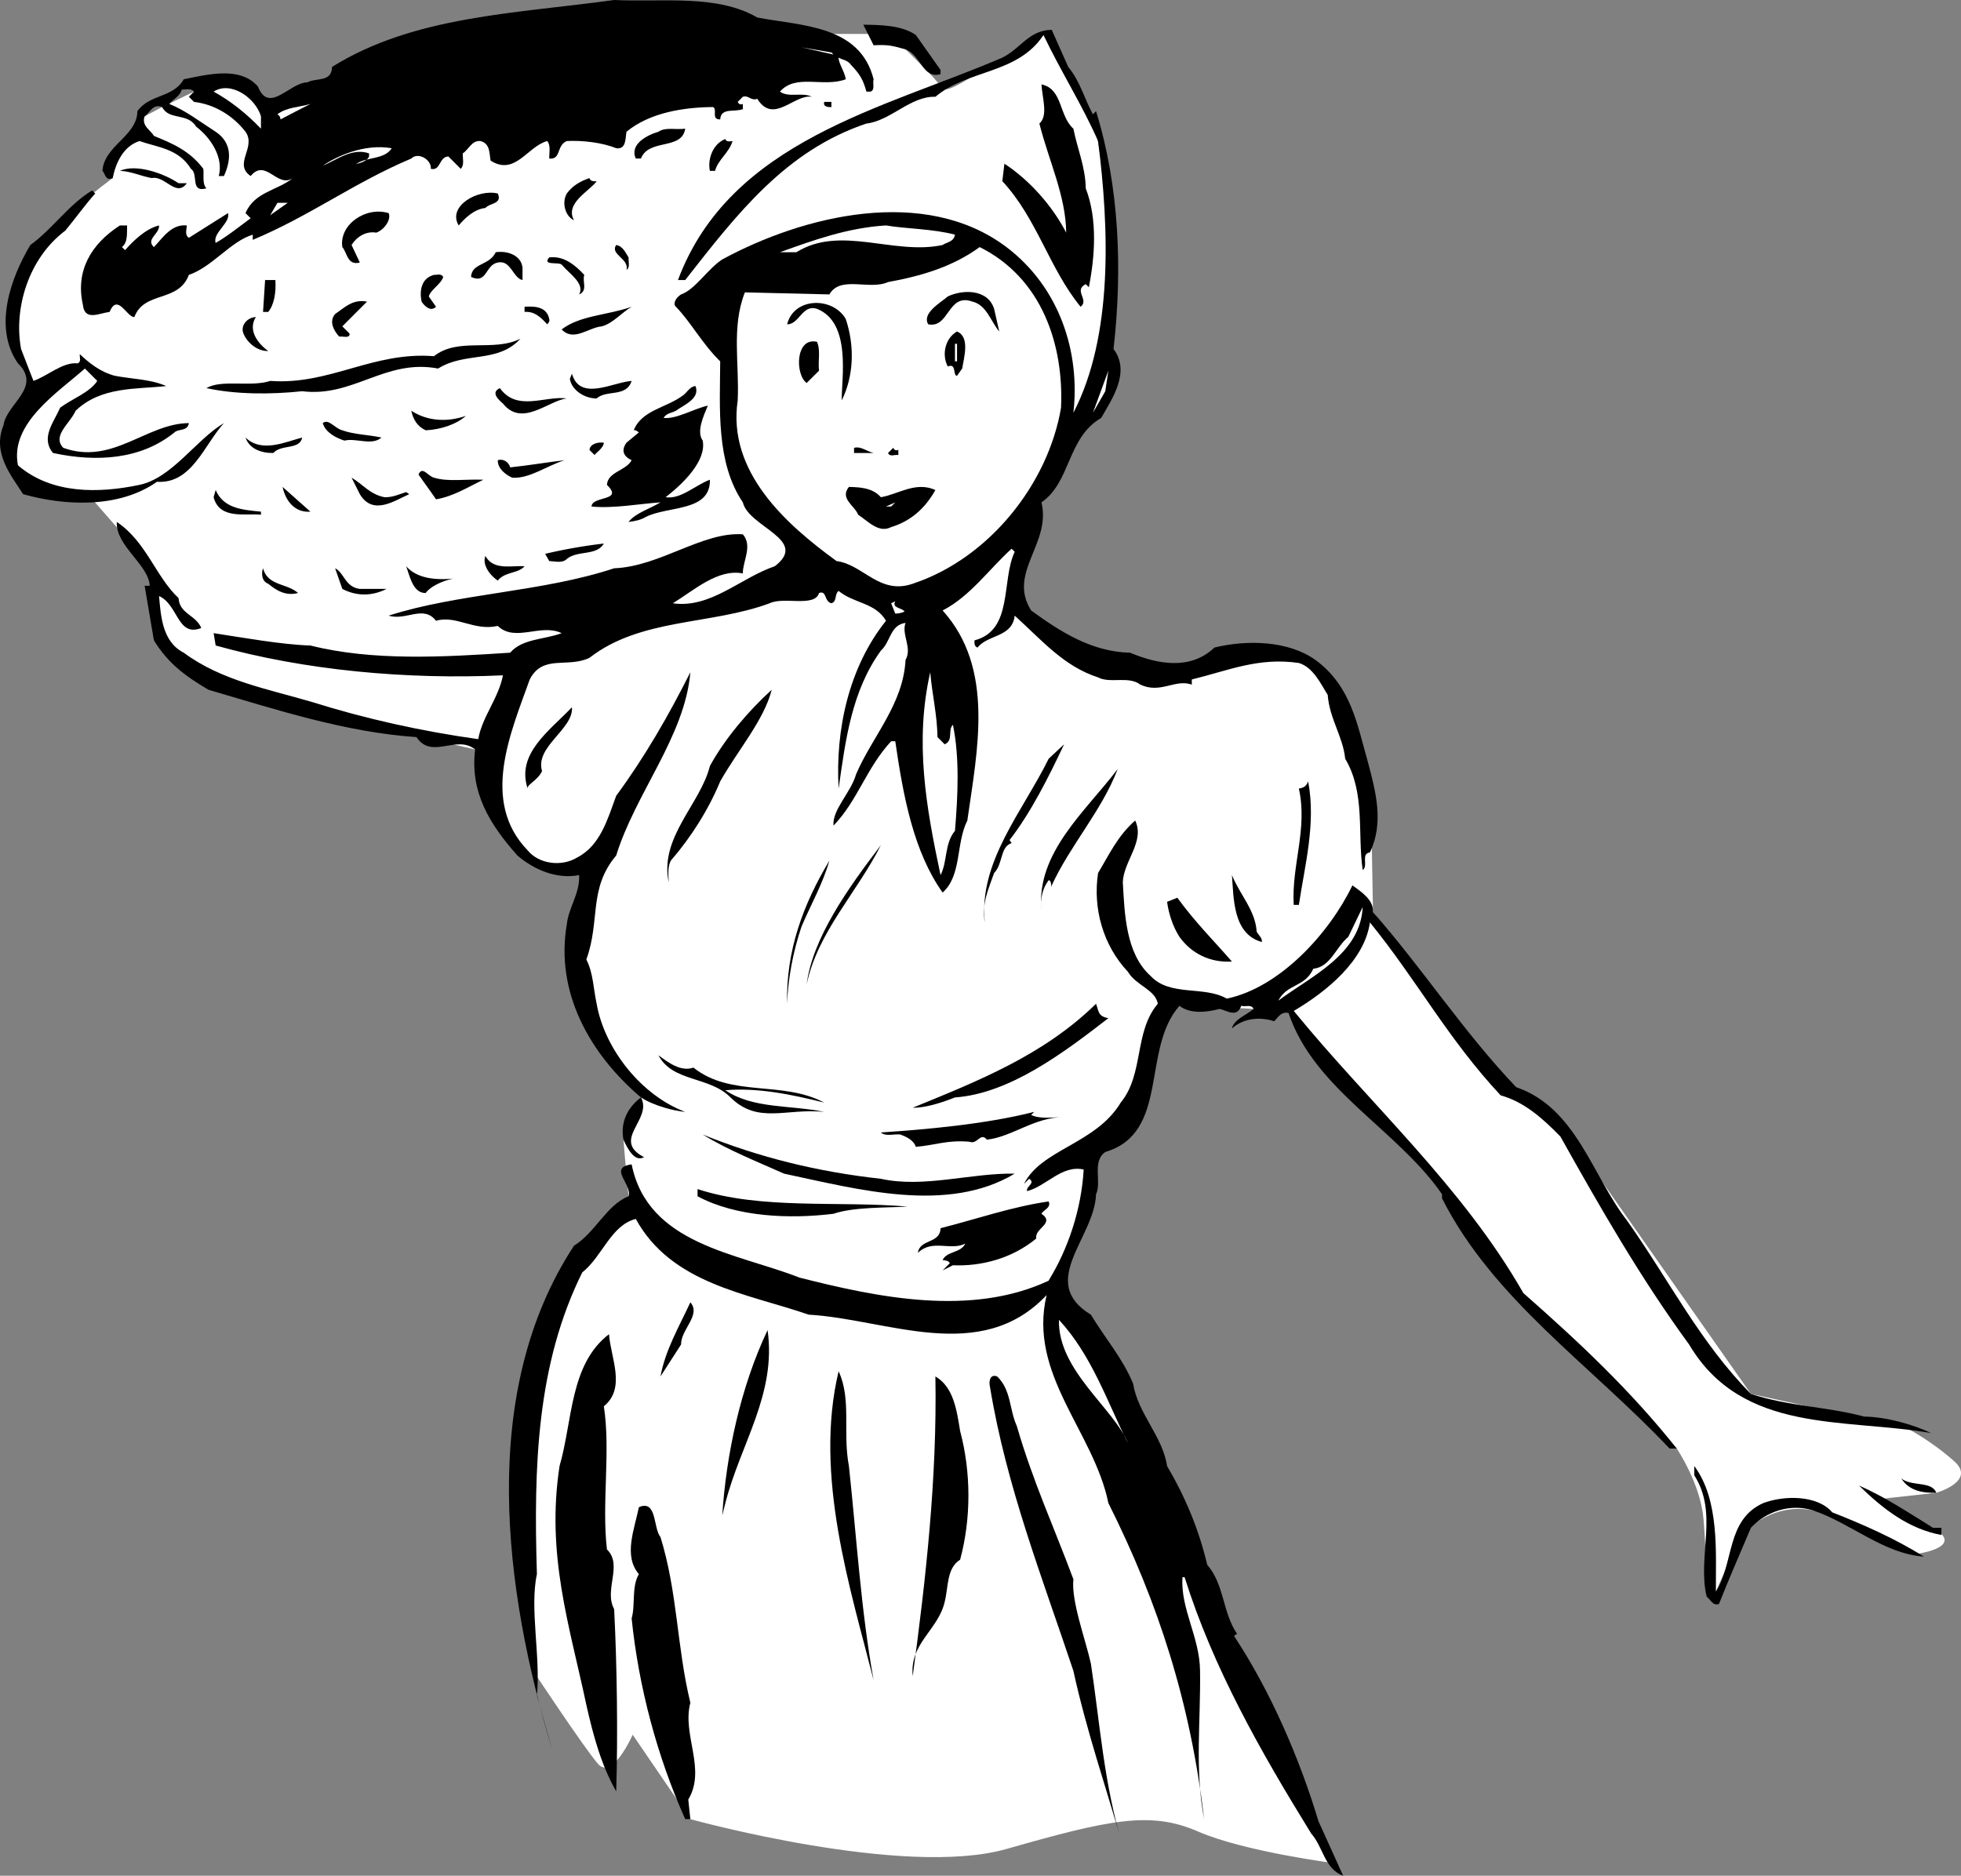 <svg xmlns="http://www.w3.org/2000/svg" width="190.45" height="182.199"><rect width="100%" height="100%" fill="#808080" stroke="none"/><path fill="#fff" d="M86.047 3.297H72.644l-45.699 7.8-6.199-2.199h-1.902l-3.098 1.5-1.7.899-1.702 2.601-1.7 1.399.301 2s-7.765 5.734-8.601 8.3c-.875 2.567-1.2 6.903-1.2 6.903L3.246 37s-4.625 8.04-.602 10c3.957 2.027 6.5 1.7 6.5 1.7l5.5 6.3.301 7.2 8.5 5.398 22.7 5.199 2.5 6.203s.253 4.309 3.402 4.898c3.125.551 6 .301 6 .301S54.62 94.18 56.945 98.5c2.235 4.23 5.301 8.098 5.301 8.098l-1.7 4.101.298 3.5.203 2s-8.442 8.25-9.602 17.098c-1.12 8.863.602 29.402.602 29.402s4.566 6.899 6 8.598c1.418 1.723 3.398-2.797 3.398-2.797l5.602 8.2s20.715 5.745 30.699 2.898c10.004-2.856 13.996-3.711 18.598-1.7 4.554 1.98 13.402 3.102 13.402 3.102s-23.707-46.535-21.102-46c2.528.602-6.8-10.602-6.8-10.602l3.601-6.199.301-6 5.098-5.5 1.601-9.199 9.301.5 3.898.2 10.403 12.5 12.297 16 14.5 14s2.332 3.452 2.601 6.898c.301 3.433.301 7.5.301 7.5l.898-.5 2.301-5.301s2.774-3.445 7.102-2.598c4.273.895 9.699 4.301 9.699 4.301s5.363-.605 2-2.602c-3.418-1.945-5.102-2.8-5.102-2.8l5.403-.598s3.976-1.133 1.699-3.102c-2.281-2.02-4.602-3.199-4.602-3.199l-15.097-3.3-18.301-26.102-5.402-4-13-16.7-.2-11s-1.964-13.726-10-14.898c-7.964-1.11-5.683 4.63-12.8 2.301-7.172-2.273-11.797-5.203-11.797-5.203l.597-7.098 4.301-10.199s4.02-5.48 4.301-14c.289-8.621-1.602-17.402-1.602-17.402l-4.8-7.7S97.449 6.445 96.047 6.7c-1.446.317-4.012 2.614-4.602 1.801-.55-.898-3.5-3.703-3.5-3.703l-1.898-1.5"/><path d="M73.547 1.7c4.273.823 9.972.722 11.297 6-.125.425.175 1.023-.297 1.198h-.403c-.324-1.175-.625-1.675-1.5-2.601-.324-.473-.824-.473-1.199-.7-.023.528.574 1.325.7 2.102-2.223.824-4.825-.574-6.399 1.2.875.624 2.176.023 3.098.5-1.723-.274-3.723 2.726-5.297.199-.625.226-.828-.375-1.403-.2l-.5.5c.075.125.176.325.5.2v.5c-.824.324-2.125-.176-2.199 1-.926.027-.226-.973-.699-1.2-2.824.024-6.125.524-8.402 2.399-.125.726-.024 1.726-1 1.601-1.422-.574-3.325-.773-4.797-.699-1.028.426-.528 1.824-1.703 1.7-.024-.477.175-1.274-.2-1.7-1.925.524-3.125 3.426-5.5 1.899-.125-.676-.023-1.676-1-1.899-.824-.074-1.125.824-1.699 1.2-.023.523.176 1.124-.199 1.5l-1.2-1.2c-.925.024-.726 1.426-1.702 1.2.078-.876-1.223-1.676-1.899-1-5.523 2.324-9.926 5.624-15.398 7.898v-.5c-2.125.625-3.926 3.125-6.203 3.902-1.024 2.723-4.325 1.524-5.297 4.098-.727.027-1.625-2.375-2.403-.5-1.023.125-2.425.926-2.597-.7-.727-3.273.773-5.874 3.597-7.699h.7c-.024.825.078 1.625-.5 2.102l.3.297c.778-.875 1.977-2.074 3.301-2.399.074.825-1.324 1.325-.5 2.102.774-.777 1.676-2.277 3.2-2.102-.024.426-.223.926.199 1.2l3.8-2.399c.278.926-1.523 1.926-1.199 2.899 1.176-.676 2.274-1.575 3.399-2.399l-.5-.5c.875-2.074 3.078-2.176 4.601-3.402-1.523 1.027-2.625-1.973-4.101-.2-1.723-1.175.578-2.773-.5-4.3-1.223-1.574-3.024-2.672-5-2.899l-.5-.5.5-.5c-.325-.375-.825-.175-1.2-.199-.125.625-.824.926-1.199 1.399 1.574.625 2.977 1.726 4.5 2.699 1.676 1.125 1.477 2.828.801 4.3h-.5c.473-1.773-.727-3.675-2.2-4.8-.827-1.375-2.624-.574-3.3-1.899-.926-.375-1.227.625-1.7.899-.327.926.575 1.328.9 1.902 1.773.723 3.476 1.426 4.8 3.2.074.624-.125 1.425.3 1.898-1.624.426-.726-1.375-1.5-1.899-1.226-1.976-3.226-2.074-5-2.699-1.624.524-2.327 2.223-2.6 3.598-.727.328-.727-.473-1-.7.175-2.472 3.374-3.374 3.398-5.8 1.175-1.672 3.476-1.274 4.5-3.098 2.375-.476 5.476-1.277 7.203.7 1.074 2.726 3.074-.376 4.797-.399.875-.477 2.375.023 2.402-1.5C40.219 1.523 50.121 1.324 59.644 0c4.778.223 9.977-.578 13.903 1.7m17.797 5.097v.402c-1.723.524-1.922-1.875-3.399-2.402-1.324-.375-1.726-.473-3.101-.399l-1-2c1.578.024 3.675.024 5.101 1l2.399 3.399"/><path d="M103.746 6.5c1.176 1.422 1.574 3.125 2.398 4.598l.301-.301c2.274 7.328 2.574 15.426 1.7 23.101 1.675 2.227-.126 4.825-1.2 6.7-3.324 1.925-2.926 6.226-5.8 8.199.976 4.027-3.325 6.828-1 10.5 2.777 2.027 5.874 4.027 9.601 4.101 2.676 1.125 5.875 1.727 8.2-.5 3.175-.773 7.175-.675 9.8 1.2 3.473 2.527 4.074 6.324 5.098 9.902.777 2.922 1.578 5.922.203 8.797-.926.125-.125 1.328-.703 1.703-.524-3.578.277-7.477-1.7-10.8-.222-2.177-1.523-3.876-1.699-6.2-.726-1.176-1.426-2.676-2.8-3.102-3.926-.574-6.825.727-10.399 1.602v.5c-1.625-.578-3.027.922-5 0-1.125-.875-2.926-.078-4.102-.703-3.324-1.074-5.425-3.574-8.097-6-.227 2.125-2.625 1.828-3.602 3.101-.324-.074-.324-.476-.3-.699 3.777-.976 2.574-5.777 3.902-8.601l-.301-.301c-2.227 2.027-4.027 4.625-6.7 6 5.075 5.625 3.376 13.527 2.4 20.402-1.126 2.223-.524 5.324-2.4 7-2.827-3.976-3.827-9.375-4.6-14.699h-.4c-2.425 2.625-3.226 5.723-5.6 8.2-.126-1.575 1.675-3.177 2.198-5 1.575-3.677 4.575-6.778 4.801-11.102.676-1.176-.426-2.473 0-3.598-1.523.223-1.426 1.824-2.398 2.7-2.828 3.925-3.426 8.624-4.102 13.398-.324-5.676.977-11.774 4.602-16.301-1.028-1.774-3.125-1.672-4.602-2.899-.426.325-.125 1.024-.699 1.2-.727-.176-.426-1.274-1.2-1-.425 1.425-3.425.324-4.8 1-5.727 2.125-12.527 1.425-17.5 5.3-2.125 1.024-4.527-.375-5.8 2.102-1.825 5.125-4.825 11.824-.2 16.598 1.074 1.324 3.273 1.625 4.8.699 2.274-1.172 2.973-3.774 3.798-6 2.777-3.774 5.078-7.774 7.203-12-.528 6.226-5.328 11.726-7.203 17.8-2.723 3.227-1.524 6.325-2.899 10.102.676 1.324.676 2.824 1 4.301.774 4.422 4.375 8.922 8.602 10.5-1.028-.078-3.028-.578-4.301-1.402 1.176 2.125-2.926 4.125.3 5.8-.925.524-1.624-.875-2-1.699-.327-1.777.473-3.176 1.7-4.101-5.027-4.274-8.324-10.274-7.2-16.801.173-1.672 1.274-2.973 1.2-4.797-2.125.422-4.324-.477-6-1.902-2.625-2.973-4.625-6.075-4.102-10.301-1.824-1.473-4.222 1.027-5.699-1.2C33.52 71.126 26.82 68.923 20.246 67c-2.324-1.375-3.926-2.578-5.3-4.8l-.9-5.302h.5c-.124-2.074-3.327-3.875-3.202-6.199 2.875 1.926 3.777 5.324 6 7.399.078 1.527 1.675 1.625 2.203 2.902-2.328.922-2.227-2.277-4.102-3.102.176 1.825.274 4.426 2.399 5.5 3.675 2.727 8.175 3.524 12.5 4.801 5.175 1.625 10.578 2.824 16.101 3.598.375-2.172 1.977-3.973 2.399-6.2-9.325.426-19.223-.472-27.899-2.898l-.199-1.199c2.773.422 6.676 1.125 9.398 1.2 6.075 1.523 12.875 1.124 19.403.698 1.172-1.375 3.375-1.273 5-1.898-2.028-.977-4.528.922-6.203-.703-2.325.527-4.024-1.074-6-.5-1.223-1.574-2.922.027-4.598-.5 6.773-2.172 14.875-2.274 21.898-4.598 4.477-.176 8.575-3.574 12.5-3.3.977 1.124-.023 2.624 0 3.8-2.425-.476-4.722 1.625-6.8 2.899 3.675.527 6.578-2.473 9.902-3.598 3.375-2.578-2.527-3.777-3.102-6.203-2.625-3.875-2.222-9.172-2.199-13.7-1.726-1.675-2.824-3.773-4.3-5.3-.325-.274-.024-.875.5-1.2 1.374-.472 2.574-2.472 4-3.398 7.873-4.277 19.675-7.176 27.6-1.199 5.176 3.922 7.176 10.223 6.5 16.098 3.875-7.473 3.473-17.973 2.398-26.399-1.523-3.476-3.625-6.777-5.3-10.3-2.524 3.824-7.325 3.324-10.5 6-2.422-.075-4.325 2.324-6.7 2.601-7.824 2.625-12.523 8.723-17.597 15.2h-.703c5.078-13.575 20.078-16.677 31.5-21.602 1.777-.875 2.578-2.676 4.8-2.7l1.602 3.602"/><path fill="#fff" d="m80.945 5.297-3.101-.7 2.902.5zm0 0"/><path d="M104.246 12.5c.375 1.922 1.176 3.723 1.2 5.797 1.175 3.027.874 6.726.3 9.601l-.3-.3c-1.227.625.374 1.527-.5 2.199-3.024-3.672-4.227-8.574-7.602-12.2l.203-1.699c2.472 1.625 4.672 4.125 6 6.7-.028-3.575-1.727-7.075-2.602-10.598.875-.777.274-2.477.2-3.8 2.074.425 1.675 3.023 3.101 4.3"/><path fill="#fff" d="M25.344 11.297V12.5c-1.422-1.477-2.922-2.676-4.598-3.602 1.676-1.074 4.074.625 4.598 2.399"/><path d="M80.746 10.398c-.426.024-.824-.074-.7-.5h.7v.5"/><path fill="#fff" d="M30.144 10.098c-1.023.527-2.023 1.027-2.898 1.5-.027-.274-.125-.375-.3-.5.874-.676 2.073-.676 3.198-1"/><path d="M66.547 12.5c-.328 2.125-3.528.922-4.301 2.898h-.5c-.625-1.375 1.074-2.273 2.2-2.601.675-.473 1.675-.172 2.6-.297m4.598 1.2c-.324 1.124-1.425 1.823-1.699 2.898h-.5c-.226-.973.176-2.575 1.5-3.098.074.324.477.223.7.2"/><path fill="#fff" d="M38.047 14.398c-.727 1.125-2.426.825-3.403 1.5-.523.125.977-.074 1.2-.699v-.3c-1.625-.575-3.125.624-4.5 1.199 1.277-.875 3.976-2.176 6.703-1.7"/><path d="M17.344 17.797h.8c-1.023 1.426-2.125-.774-3.398-.5-1.027-.172-2.027-.672-3.102-.7 1.477-.675 4.075.126 5.7 1.2m40.601-.199c-.625.925-3.125 2.125-2.199 3.8-.824-.375-1.227-1.675-.7-2.601.575-.774 1.274-1.172 2.2-1.5.074.328.473.328.7.3m-48.7 1.2c-.926 1.027-1.926 2.426-2.902 3.601-3.625 2.727-5.024 7.625-4.297 11.5L3.246 37c1.375-.477 2.875-1.875 4.3-1.703.376-.172.173-.574.2-.899.875.825 1.973 1.727 3.398 2.102 1.676.324 3.477.324 5 1-2.925.324-6.324.023-8.8 2.398-.524 1.227-2.325 2.426-1.2 3.602 4.778 1.723 8.075-2.375 12.2-2.402-.125.824-1.024.527-1.399.902-3.226 2.625-7.523 2.922-11.8 2-1.223-1.477.074-2.977.699-4.402 1.175-.875 2.875-1.473 3.601-2.598l-1.199-1.203c-2.625 2.328-7.324 5.328-6.5 9.402 3.273 2.824 7.875 2.723 11.8 1.899 3.173-.676 5.473-4.375 8.2-6-1.926 2.125-3.125 5.925-6.5 5.699-3.727 2.625-9.027 2.328-13 1.203-1.125-1.777-3.027-3.977-1.902-6.703.277-2.074 3.777-3.672 1.402-6-2.426-3.473-.727-8.274 1.2-11.5 2.073-1.473 3.773-3.973 6-5.297l.3.297m39.098 0c.476 1.027-.825.926-1.2 1.402-1.125.125-2.023 1.024-2.597 1.7-1.125-1.876 1.875-3.575 3.797-3.102"/><path fill="#fff" d="m26.246 20.898.7-1.199h1zm0 0"/><path d="M37.746 20.7c.273.624-.426 1.624-1.2 1.898-1.027-.176-1.925.425-2.402 1.199l.801 1.703c-1.226.324-1.226-.977-1.699-1.5-.324-2.176 2.273-3.977 4.5-3.3"/><path fill="#fff" d="M92.746 22.797c-.125.726-.824.726-1.2 1-4.726 1.027-9.925-1.973-14.202.703h-1.598c3.273-1.176 6.574-2.375 10.3-2.602 1.876.325 4.575.325 6.7.899"/><path d="M61.047 25c-.028.422.172 1.023-.203 1.2.277-1.075-1.625-1.477-1-2.403.675.125.875.726 1.203 1.203"/><path fill="#fff" d="M103.047 39.598c-1.227 7.324-6.926 14.625-14.403 17.101-3.222 1.125-4.824-1.875-7.398-2.199-4.926-3.578-10.625-8.676-9.602-15.602.176-3.476-.625-7.175.7-10.5l8.203.2c1.074-1.875 3.875-.375 5.699-1.2 3.176-.574 6.273-1.476 8.898-3.398 6.075 3.023 8.176 9.523 7.903 15.598"/><path d="M50.746 26v1.2c-.926-.177-1.125-1.977-2.402-1.7-1.223.223-1.024 2.125-2.598 1.398.074-1.375 1.773-1.074 2.398-2.398 1.176-.176 2.477.324 2.602 1.5m6 .7c-.227.624.375 1.523-.5 1.898.574-1.075-.926-1.973-1.7-2.899-.327-.277-1.925.125-1.202-.699 1.476-.176 2.578.824 3.402 1.7m-13.699.198c-.227.727-1.227 1.227-1.403 1.899l.7 1c-.524.527-1.125-.074-1.399-.5-.226-1.074-.023-2.274 1.2-2.598.277.024.675-.176.902.2m-16.301.301c.074 1.222-.125 2.425-.7 3.097h-.5l.2-3.098h1M96.547 30l.5 2.2c-.828-.977-1.227-2.575-2.602-2.903-2.426-.875-2.226 2.625-4.3 2.203-.626-1.078 1.175-2.078 1.902-2.703 1.375-.672 3.875-.774 4.5 1.203m-63.301 1.7.7.698c.073.524-.727.227-1 .301-.524-.574-1.024-1.476-.4-2.199.876-.578 1.673-1.477 3.098-1.203l-2.398 2.402M82.144 31c.875 2.625.778 5.523-.398 7.898-.027-2.074.973-7.574-2.402-8.898-1.422-.477-1.723 1.523-2.899 1.5.676-2.676 4.477-2.676 5.7-.5m-28.801 0c.078.223-.125.422-.2.5-.625-.676-1.222-1.277-2.199-1.203v-.5c1.074-.074 2.176.027 2.399 1.203m8-1.203c-.922.527-1.825 1.625-2.899 1.902-1.324.125-2.726 1.524-3.898.301 1.773-1.375 4.472-1.375 6.797-2.203m-36.5 1c-.825 1.328.277 2.625 1.203 3.3-1.028.028-2.028-.773-2.403-1.699-.324-.773.375-1.574 1.2-1.601m68.601 5-.5.703c-.426.023-.023-1.277-.898-.902-.625-1.176-.227-2.774.898-3.399 1.274.524.676 2.524.5 3.598m-42.898-2.899c-2.227 2.426-5.328 1.227-8 2.899-5.125-.973-8.227 2.828-13.203 2.203-3.024.324-6.422.324-9.297-.3 1.472-.876 4.273-.075 6.199-.7 5.773.422 9.973-2.875 15.898-2.402 2.375-1.875 5.778-.375 8.403-1.7"/><path d="M79.344 33.2c.375.823.078 1.925.203 2.8l-1.203 1.2c-1.125-.778-1.125-4.477 1-4"/><path fill="#fff" d="M92.746 33.398h.2v1.7h-.2v-1.7m13.398 6.7 1.5-4.098-.3 2zm0 0"/><path d="M61.344 37c-.524 1.625-2.422.824-3.399 1.7-1.125.023-2.426-.778-2.601-1.903l.203-.5c.773 2.726 3.972.828 5.797.703m6.203.5c.472 1.223-1.125 1.824-1.903 2.398-.425.227-.925.227-1.199.7 1.274.125 2.875-.875 4.301-1.2-.426 1.024-1.125 2.524-.5 3.399.375 1.926-1.824 4.125-3.602 5.5 1.477.226 2.875-1.172 4.301-1.7.074 3.126-4.023 2.528-6.199 3.602-.527.324-1.125.426-1.7.5.673-.875 2.075-1.277 3.098-1.902-1.925.125-4.625.625-6.699.402.074-1.074 3.176-.476 1.5-2.101.074-1.274 1.875-1.375 2.399-2.399-.825-.375-1.024-.976-.5-1.699l1.203-1c-.125-.078-.328-.277-.5-.203.773-1.973 3.172-2.172 4.797-3.399.375-.273.675-.875 1.203-.898m-12.5 1.2c-1.828.222-4.328 2.823-6.203.5-.422-.376-1.223-1.075-.297-1.5 1.672 2.323 4.375.722 6.5 1m-9.801 1.698c-.926.825-2.426 1.325-3.902 1.399-.825-.375-1.223-1.074-1.399-1.899 1.574 1.024 3.477 1.125 5.301.5M37.047 42.5c-.926.824-2.426.023-3.602.297-.824-.274-1.824-.774-2.101-1.7.578-.472 1.175.528 1.902.7 1.176.426 2.574.426 3.8.703m-7.702 0c-.223 1.223-2.024.625-2.797 1.5-1.125.023-2.328-.375-2.703-1.5 1.578 1.523 3.875.422 5.5 0m29.3.5c-.023.523-.824 1.023-.898 1.2l-.5-.5c.074-.575.773-.778 1.398-.7m26.2 1h-1.899v-.5c.676-.176 1.176.324 1.899.5m2.402-.3v.5c-.324-.075-.824.222-1-.2l.5-.5c.074.125.176.324.5.2m-37.699 1.698c1.672-.175 3.472-.476 5.297-.699-1.723.524-3.422 1.824-5.098 1.7-.625-.274-1.426-.876-1.402-1.7.578-.176 1.078.223 1.203.7m-2.602 1.199c-1.523.726-2.926 1.625-4.601 1.902-.524-.777-1.125-1.578-1.7-2.402.375-.875.875.125 1.5.3 1.375.426 3.075.125 4.801.2m-9.601 1.699c.777.027 1.375-.274 2.101-.5l.301.203c-1.426.625-3.527 2.125-4.8 0l-.802-1.602c1.075.625 1.778 1.625 3.2 1.899m-7.2 1.403c-1.523.124-2.425-1.075-2.699-2.403l2.7 2.402m55.402-1.402c1.672-.274 3.375-1.574 5.297-.7-1.024 1.825-2.422 3.028-4.297 3.602-1.227.625-2.227-.574-3.203-1.199-.325-.875-1.825-1.578-.899-2.703.875.027 2.274.027 3.102 1M25.344 49.7v.3c-1.422-.176-4.024.523-4.598-1.703l.2-.7c.773 1.825 2.675 1.926 4.398 2.102"/><path fill="#fff" d="m86.047 49.2.898-.403-.398.402zm0 0"/><path d="M58.644 52.797c-.722 1.226-2.523.625-3.597 1.5-.426.426-1.125.226-1.703.203l-.399-.703a49.755 49.755 0 0 1 5.7-1M50.945 55c-.625.723-1.926.523-2.601 1.398-.825-.574-1.524-1.574-1.2-2.398.778 1.422 2.477.922 3.801 1m-6.898 1.2c-.727.124-2.125.624-2.703 1.398-1.223.027-1.524-1.575-1.899-2.598 1.176 1.324 3.176 1.324 4.602 1.2m-15.102 1.398c-1.226.324-2.125-.274-2.898-.899-.727-.277-.625-1.176-.5-1.5.472 1.723 2.273 1.426 3.398 2.399m6-.398h2.602c-1.426.722-2.926.722-4.301 0l-.7-2c.876.425.973 1.823 2.4 2"/><path fill="#fff" d="M87.746 59.297c.375.125-.527.328-.8.3l-.4-1 .4-.199c-.325.625.476.625.8.899m3.301 12.301.699.699c.875-.375.273-1.375.8-1.899.673 3.227.473 7.024.2 10.301-1.027 1.223-.727 3.024-1.402 4.301-1.422-6.676-2.524-12.977-1-19.703.175 2.125.675 4.125.703 6.3"/><path d="M69.945 75.898c-1.125 2.727-2.824 5.426-4.8 7.7-.325.625-.223 1.425-.2 2.101-.926-4.375 3.074-7.574 4-11.3 1.477-2.676 3.676-5.274 6-7.399-.726 2.922-3.324 5.922-5 8.898m-17.301-1c-.425.926-1.523 1.325-1.398 1.7-1.125-3.375 2.074-5.575 4.3-7.899.173 2.125-3.624 3.824-2.902 6.2m45.403 6.699.199.3c-1.125.325-.824 2.024-1.7 2.899-.527 1.527-1.226 2.926-.902 4.8-.625-5.874 3.676-10.773 6.2-15.898l1.5-1.402c-1.524 3.226-3.223 6.625-5.297 9.3M102.144 86c-.125.523.075-.477-.3-.5-.625.824-.825 1.824-.7 2.898-.523-5.574 4.278-9.574 7.403-13.699-1.528 4.024-4.625 7.426-6.403 11.301m24 1.898h-.5c-.222-3.875 1.375-7.375.5-11.3.278-.075.676-.075.903-.7.773 4.125-.328 8.125-.903 12"/><path d="M109.047 85.7c.172 3.023.273 6.925 2.699 9.097 1.875 2.027 5.176.926 7.398 2.203 5.176-1.078 9.977-6.375 12.2-11 .875.625 2.078 1.422 2 2.598 4.777 5.425 8.777 11.625 13.902 17 5.875 2.027 7.375 8.625 10.8 13 3.973 5.625 7.075 11.824 12 16.8 3.774 1.227 7.376 1.227 11 2.2 2.075.027 4.673.726 6.5 1.601-8.425-1.476-18.327.125-23.5-8.601-4.726-6.473-8.624-13.274-12.5-20.2-1.726-1.773-3.527-3.375-5.8-4-5.125-5.476-8.125-11.175-12.7-16.8-.527 3.726-4.226 6.726-7.402 8.601 7.477 9.125 16.375 17.024 22.301 27.399 5.477 4.824 10.375 9.425 14.899 15.101h-.7c-7.722-8.176-17.125-14.476-22.097-24.3V116c-4.328-6.277-12.426-10.176-14.903-17.602-.722-.175-1.023.426-1.398.801-1.426-.476-3.027-.277-4.102.7.176-.876 1.375-1.274 2.102-1.899-.227-.477-.727-.176-1.2-.3-.425 1.222-1.425.425-2.1.3-1.227.324-2.825.523-3.9-.3-3.726 4.222-.925 12.323-7.202 14.198-1.325.926-.325 2.926-.899 4.102-.125 4.223-5.726 8.523-.5 11.7 1.477 2.425 3.074 4.222 4.102 6.698.472 2.926 2.875 5.125 3.297 8 1.777 3.024 3.078 6.125 3.902 9.602 1.676 1.922 1.473 4.625 2.898 6.7l-.3.198c3.578 5.426 6.375 11.926 8.203 18l2.398 5.301c-1.824-.676-1.926-2.777-3.101-4.101-4.922-7.973-9.524-16.075-12.297-24.899h-.203c-.223 3.024 1.675 5.824 1.703 9.098.074 4.828-.528 9.625.398 14.402-1.324-11.277-4.426-20.976-9.3-30.699-1.426-6.977-7.825-12.477-6-20.203-6.426 6.828-15.524 2.328-23.098 1.902-6.028-2.074-13.328-2.976-16.801-9.3-2.426.624-3.227 3.624-5.2 5.199-4.425 8.925-4.726 18.824-4.402 29.3-.722 3.325.375 8.024 0 11.801l1.5 5.301c-4.722-15.578-7.222-34.777 2.102-49 2.074-1.277 3.176-3.977 5.3-4.8.376-1.177-2.027-2.778.298-3.102 1.578 7.824 10.277 8.625 16.3 11 7.575 1.925 16.676 3.824 24.2.3 1.875-3.074 3.175-6.875 3.402-10.8-2.125-.473-3.625 1.625-5.5 2.101-.125-.476.875-.777.2-1.199l-.5.5c1.675-3.375 6.976-3.875 9.398-7.902 2.277-2.774 1.277-6.875 3.601-9.598-.226-1.375-2.125-1.777-2.898-3.102-2.426-2.574-3.426-6.175-2.903-9.601 1.075-1.774 1.875-3.574 3.602-5.098.973 2.024-1.125 3.926-1.2 6m-30.702 9.899c.578-4.473 3.976-9.274 7.203-13.5-2.328 4.625-6.125 8.425-7.203 13.5m-.5-5.598c-.825 2.422-1.325 5.125-1.399 7.5-.125-5.176 1.574-9.676 4.102-13.902-.625 2.226-1.828 4.324-2.703 6.402"/><path d="M122.047 90.5c.172.324.574.625.5 1-2.828-.777-2.727-4.277-2.903-6.5.778 1.922 2.278 3.422 2.403 5.5m-2.403 2.898c-2.125.125-3.925-.773-5.097-2.398-.625-.977-1.028-2.176-1.203-3.402l1-.399c1.675 2.324 3.675 4.324 5.3 6.2"/><path fill="#fff" d="M124.144 97.2c.875-1.677 2.575-1.278 3.403-3.102 1.672-.176 2.172-2.075 3.398-3.098l1.399-2.902c-.223 4.625-5.024 6.726-8.2 9.101"/><path d="M107.644 98.898c-4.425 3.426-9.625 7.325-14.898 7.7-1.324.527-2.926 1.027-4.102 1 6.278-2.575 12.676-5.075 17.801-10.098.274.723.176 1.223 1.2 1.398M67.344 103.7c3.675 2.925 8.578 1.222 12.703 3.398-3.125-.774-6.426-1.473-9.602-1.2 2.676 1.825 6.375 1.426 9.602 2.102-3.727-.375-6.426 1.223-9.102-1.402-2.023-2.075-5.625-1.473-7-4.098.977.723 2.176 1.625 3.399 1.2m32.8 4.597c.875.426 2.075.226 3.2.203-2.922.023-5.024 1.922-7.5 2.2-.625-.778-.922.523-1.7.198-2.222-.175-3.222.325-5.199.5-.226-.675-.926-.976-1.5-1.199-.625-.074-1.426.223-1.898-.199 4.172-.277 10.074-.777 14.898-2l-.3.297M85.547 114.5c4.172.922 8.773-.578 13-.5-6.528 3.922-15.227 1.523-22.403 0-2.625-1.176-5.425-2.277-7.898-3.8 5.473 2.222 11.176 3.624 17.3 4.3m2.598 2.7c-2.023.124-5.222.023-7.199.698-4.226.524-9.426.325-13.199-1.699v-.699c6.176 2.023 13.676 1.125 20.398 1.7m13.7-.5c.277.624-.524.823-.7 1.198 1.375.926-.722 1.426-.5 2.399-2.324 1.926-5.324 2.726-8.097 2.601l-1 .5.699-.699c-.125-.277-.527-.277-.7-.3.376-.876 1.774-.676 2.2-1.602-1.426.726-3.227-.473-4.602.902.176-1.375 2.176-.875 2.2-2.402 3.476-.875 6.875-2.074 10.5-2.598m-35.7 13.899-2 3.101c.477-2.574 1.778-4.777 2.903-7.199 1.074 1.223-.926 2.625-.903 4.098"/><path fill="#fff" d="M109.547 140.2c-1.328-3.376-6.828-7.075-6.703-12 3.175 3.425 4.675 7.925 6.703 12"/><path d="m70.445 146-.3 1.2c.374-5.876 1.777-12.477 4.402-18 .875 6.222-2.625 11.023-4.102 16.8m-11.301-16.402c.176 2.324 1.676 5.226-.5 7 .676 4.324-.222 9.425.301 13.902 1.574 1.523-.324 3.922.7 5.797.277 5.426.374 12.226.199 17.703-1.422-2.477-2.223-5.375-2.899-8.402-1.625-7.676-3.926-14.575-2.601-23.2 1.277-4.375.976-9.875 4.8-12.8m23.301 12.8c.774 7.227 1.176 14.024 2.399 20.801-2.223-8.777-5.825-19.875-3.399-30 1.274 2.723.375 5.926 1 9.2M93.246 139c1.074 4.023 1.074 8.523 0 12.5-1.324.824-1.125 2.625-1.5 4.098-.625 2.726-3.426 4.027-3.102 7.199 1.278-9.473 2.375-19.274 2.2-29.098 1.777 1.024 2.078 3.324 2.402 5.301m5.5-.5c1.574 5.422 3.574 9.723 5.5 14.898-.227 2.125 1.176 5.825 1.7 8.2.874 5.726 1.273 11.824 3.1 17.699-1.624-5.672-3.527-11.172-4.8-17-3.027-9.074-6.527-17.973-8.102-27.598-.125-.476-.023-1.277.7-1 1.375 1.324 1.175 3.223 1.902 4.801m67.898 16.098c1.778-2.774.977-6.973 4.602-8.598 2.074-.777 5.273-.777 6.7.898 2.874 1.125 6.073 2.524 8.898 4.301-3.922-.277-7.125-3.277-10.797-4.5-2.227-.676-4.528.125-6 1.7-1.028 2.425-2.125 4.925-3.102 7.398-.625.226-.824-.473-1.199-.7-.926-3.972 1.176-8.074-1.2-11.8v-.899c2.473 3.325 2.075 8.426 2.098 12.2M188.047 145c-1.328.023-2.625-.176-3.403-1.402.977.824 2.977.226 3.403 1.402m-.301 3.398h.8v.7c-3.124-.575-5.624-2.473-8-4.801 2.575 1.125 4.774 2.625 7.2 4.101m-123.602.899c1.676 5.426 1.575 10.625 2.903 16.101-.828 3.125 1.574 6.426-.203 9.399l.203 1.902h-.5c-2.727-6.074-4.528-12.875-5.203-19.5.375-1.277-.024-3.074.703-4.3-1.528-1.774-.426-4.376 0-6.5 1.773-.774 1.375 2.023 2.097 2.898"/><path fill="#fff" d="m114.344 152 .203.7-.203-.7"/></svg>
